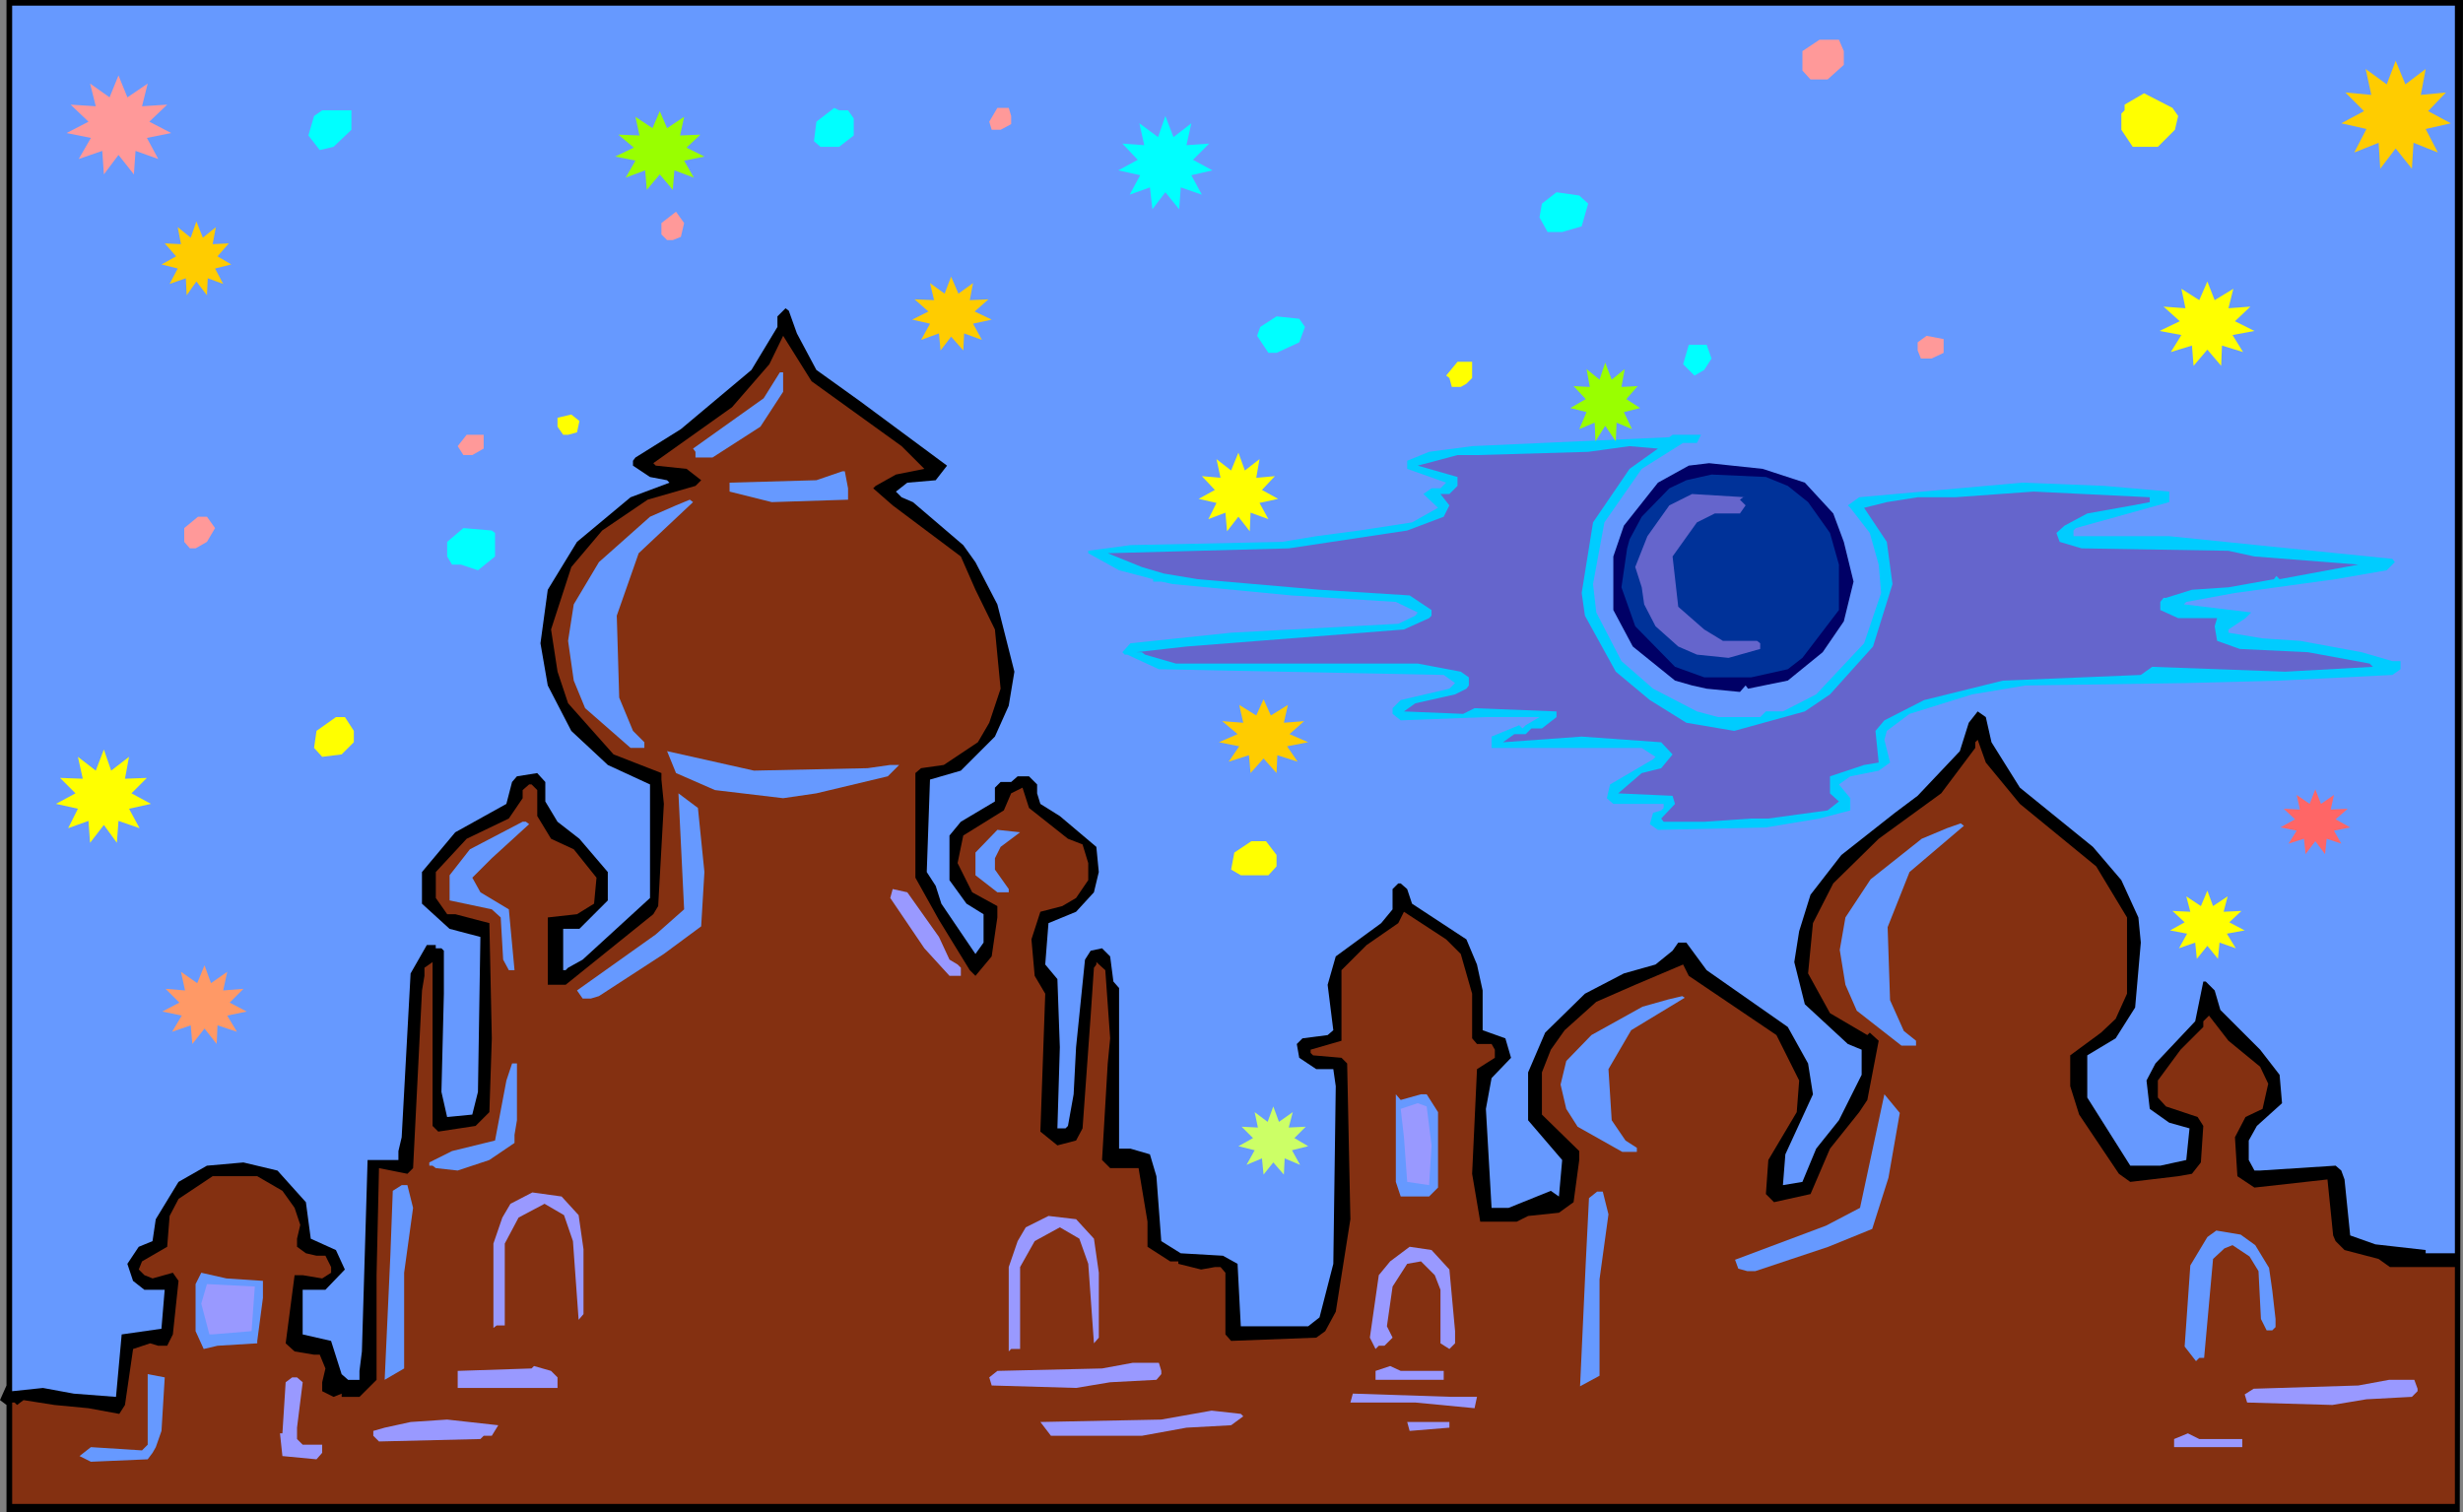 <?xml version="1.0" encoding="UTF-8" standalone="no"?>
<svg
   version="1.0"
   width="129.766mm"
   height="79.678mm"
   id="svg73"
   sodipodi:docname="Arabian Skyline 3.wmf"
   xmlns:inkscape="http://www.inkscape.org/namespaces/inkscape"
   xmlns:sodipodi="http://sodipodi.sourceforge.net/DTD/sodipodi-0.dtd"
   xmlns="http://www.w3.org/2000/svg"
   xmlns:svg="http://www.w3.org/2000/svg">
  <rect width="100%" height="100%" fill="#808080" stroke="none"/>
  <sodipodi:namedview
     id="namedview73"
     pagecolor="#ffffff"
     bordercolor="#000000"
     borderopacity="0.25"
     inkscape:showpageshadow="2"
     inkscape:pageopacity="0.0"
     inkscape:pagecheckerboard="0"
     inkscape:deskcolor="#d1d1d1"
     inkscape:document-units="mm" />
  <defs
     id="defs1">
    <pattern
       id="WMFhbasepattern"
       patternUnits="userSpaceOnUse"
       width="6"
       height="6"
       x="0"
       y="0" />
  </defs>
  <path
     style="fill:#000000;fill-opacity:1;fill-rule:evenodd;stroke:none"
     d="M 489.809,301.145 H 1.293 V 279.82 L 0,278.85 1.293,275.942 V 0 H 490.455 Z"
     id="path1" />
  <path
     style="fill:#6699ff;fill-opacity:1;fill-rule:evenodd;stroke:none"
     d="m 488.839,249.608 h -5.818 v -0.646 l -10.019,-1.131 -5.01,-1.777 -1.131,-11.148 -0.646,-1.777 -1.131,-0.969 -15.029,0.969 h -1.131 l -1.131,-2.1 v -3.877 l 1.616,-2.908 5.01,-4.524 -0.485,-5.655 -3.878,-5.008 -7.918,-7.916 -1.131,-3.877 -1.778,-1.777 h -0.485 l -1.616,7.916 -7.918,8.401 -1.778,3.393 0.646,5.655 3.878,2.747 4.04,1.131 -0.646,6.301 -5.171,1.131 h -5.979 l -8.565,-13.571 v -8.401 l 5.656,-3.393 3.878,-6.139 1.131,-12.925 -0.485,-5.008 -3.394,-7.432 -5.656,-6.624 -14.544,-11.794 -5.656,-9.047 -1.131,-5.008 -1.616,-1.131 -1.778,2.262 -1.778,5.655 -8.403,8.886 -4.525,3.393 -10.666,8.401 -6.141,7.916 -2.262,7.27 -0.97,6.139 2.101,8.401 8.565,7.916 2.747,1.131 v 5.008 l -4.525,9.047 -4.525,5.655 -2.747,6.624 -3.878,0.646 0.485,-6.139 5.494,-11.955 -0.97,-6.139 -4.04,-7.27 -16.16,-11.309 -4.04,-5.493 h -1.616 l -1.131,1.616 -3.394,2.747 -6.302,1.777 -7.757,4.039 -7.918,7.755 -3.394,7.916 v 9.532 l 6.787,7.916 -0.646,7.27 -1.616,-1.131 -8.403,3.393 h -3.394 l -1.131,-19.71 1.131,-6.139 3.878,-4.039 -1.131,-3.877 -4.525,-1.616 v -7.916 l -1.131,-5.17 -2.101,-5.008 -10.827,-7.109 -0.97,-2.908 -1.293,-1.131 h -0.485 l -1.131,1.131 v 4.039 l -2.262,2.746 -9.05,6.624 -1.616,5.655 1.131,9.047 -1.131,0.969 -5.01,0.646 -1.131,1.131 0.485,2.746 3.394,2.262 h 3.394 l 0.485,3.393 -0.485,35.381 -2.747,10.663 -2.262,1.777 h -13.413 l -0.646,-12.44 -2.909,-1.616 -8.403,-0.485 -3.878,-2.423 -0.97,-12.925 -1.293,-4.362 -3.878,-1.131 h -2.262 v -31.989 l -1.131,-1.292 -0.646,-5.008 -1.616,-1.616 -2.262,0.485 -1.131,1.777 -1.778,17.448 -0.485,9.37 -1.131,6.301 -0.485,0.485 h -1.616 l 0.485,-16.156 -0.485,-13.571 -2.424,-2.908 0.646,-8.239 5.494,-2.262 3.555,-3.877 0.97,-4.039 -0.485,-5.008 -7.272,-6.139 -3.878,-2.423 -0.646,-2.1 v -1.777 l -1.616,-1.616 h -2.262 l -1.293,1.131 h -2.101 l -1.131,1.131 v 2.747 l -6.787,4.039 -2.262,2.747 v 8.886 l 3.394,4.685 3.394,2.1 v 5.655 l -1.616,2.262 -6.787,-10.017 -1.131,-3.554 -1.778,-2.746 0.646,-18.418 6.141,-1.777 6.787,-6.785 2.747,-6.139 1.131,-6.785 -3.394,-13.409 -4.363,-8.401 -2.424,-3.393 -10.019,-8.563 -2.262,-0.969 -1.131,-1.131 2.262,-1.777 5.656,-0.485 2.262,-2.908 -17.453,-12.925 -8.565,-6.139 -3.878,-7.27 -1.616,-4.524 -0.646,-0.485 -1.616,1.616 v 2.1 l -5.171,8.563 -14.059,11.794 -9.05,5.655 -0.485,0.646 v 0.969 l 3.394,2.262 3.394,0.646 0.485,0.485 -7.757,2.908 -10.666,8.886 -5.818,9.532 -1.454,10.663 1.454,8.401 4.686,9.047 7.272,6.785 8.403,3.877 v 22.618 l -13.413,12.278 -2.909,1.616 -0.485,0.485 h -0.485 v -8.239 h 3.232 l 5.656,-5.655 v -5.655 l -5.656,-6.624 -4.363,-3.393 -2.424,-4.039 v -3.877 l -1.616,-1.777 -4.04,0.646 -0.97,1.131 -1.131,4.362 -10.181,5.655 -6.626,7.916 v 6.301 l 5.494,5.008 6.141,1.616 -0.485,30.858 -1.131,4.524 -5.01,0.485 -1.131,-5.008 0.485,-19.549 v -8.563 l -0.485,-0.485 h -1.131 v -0.646 h -1.778 l -3.232,5.655 -1.778,32.635 -0.646,2.747 v 1.777 h -6.141 l -1.131,38.128 -0.485,3.877 v 1.777 h -2.262 l -1.293,-1.131 -2.101,-6.624 -5.656,-1.292 v -8.886 h 4.525 l 3.878,-4.039 -1.778,-3.877 -5.01,-2.262 -0.97,-7.27 -5.656,-6.301 -6.787,-1.616 -7.272,0.646 -5.656,3.231 -4.525,7.432 -0.646,4.362 -2.747,1.131 -2.262,3.393 1.131,3.393 2.262,1.777 h 4.04 l -0.646,7.755 -7.918,1.131 -1.131,12.44 -8.403,-0.646 -6.141,-1.131 -6.141,0.646 V 1.131 H 488.839 Z"
     id="path2" />
  <path
     style="fill:#ff9999;fill-opacity:1;fill-rule:evenodd;stroke:none"
     d="m 367.155,10.178 v 2.746 l -3.232,2.908 h -3.394 l -1.616,-1.777 v -3.877 l 3.394,-2.262 h 3.878 z"
     id="path3" />
  <path
     style="fill:#ffff00;fill-opacity:1;fill-rule:evenodd;stroke:none"
     d="m 433.734,23.103 -0.646,2.746 -3.394,3.393 h -5.01 l -2.262,-3.393 v -3.231 l 0.646,-0.646 v -1.131 l 3.878,-2.262 5.656,2.908 z"
     id="path4" />
  <path
     style="fill:#00ffff;fill-opacity:1;fill-rule:evenodd;stroke:none"
     d="m 168.872,21.972 1.131,1.616 v 3.393 l -2.909,2.262 h -3.717 l -1.293,-1.131 0.485,-3.877 3.555,-2.746 0.97,0.485 z"
     id="path5" />
  <path
     style="fill:#ff9999;fill-opacity:1;fill-rule:evenodd;stroke:none"
     d="m 201.353,23.103 v 1.616 l -2.101,1.131 h -1.778 l -0.485,-1.616 1.616,-2.746 h 2.262 z"
     id="path6" />
  <path
     style="fill:#00ffff;fill-opacity:1;fill-rule:evenodd;stroke:none"
     d="m 69.973,25.849 -3.555,3.393 -2.747,0.646 -2.262,-2.908 1.131,-3.877 1.616,-1.131 h 5.818 z"
     id="path7" />
  <path
     style="fill:#00ffff;fill-opacity:1;fill-rule:evenodd;stroke:none"
     d="m 316.251,40.551 -1.293,4.524 -3.878,1.131 h -2.909 l -1.616,-2.908 0.485,-2.746 2.909,-2.262 4.525,0.646 z"
     id="path8" />
  <path
     style="fill:#ff9999;fill-opacity:1;fill-rule:evenodd;stroke:none"
     d="m 135.582,47.175 -1.616,0.646 h -1.131 l -1.131,-1.131 v -2.262 l 2.909,-2.262 1.616,2.262 z"
     id="path9" />
  <path
     style="fill:#00ffff;fill-opacity:1;fill-rule:evenodd;stroke:none"
     d="m 259.853,65.108 -1.131,3.07 -4.525,2.1 h -1.616 l -2.262,-3.393 0.646,-1.777 3.232,-2.1 4.525,0.485 z"
     id="path10" />
  <path
     style="fill:#843011;fill-opacity:1;fill-rule:evenodd;stroke:none"
     d="m 179.537,88.857 4.525,4.524 -5.656,1.131 -4.04,2.262 -0.485,0.485 3.878,3.393 13.574,10.178 2.909,6.624 3.878,7.916 1.131,11.794 -2.262,6.785 -2.262,3.877 -6.787,4.524 -4.525,0.646 -1.131,0.969 v 20.841 l 4.686,8.401 6.141,10.017 1.131,1.131 3.232,-3.877 1.131,-7.755 v -2.262 l -5.01,-2.747 -2.909,-5.816 1.131,-5.493 8.08,-5.008 1.454,-3.393 2.262,-1.131 1.293,4.039 7.757,6.139 2.909,1.131 1.131,3.716 v 3.393 l -2.424,3.554 -2.747,1.616 -4.363,1.131 -1.778,5.493 0.646,7.27 2.101,3.554 -0.97,27.465 3.394,2.747 3.717,-0.969 1.293,-2.423 1.616,-22.457 0.646,-9.532 0.485,-0.646 v -0.485 l 1.778,1.616 0.97,13.571 -0.485,5.008 -1.131,19.225 1.616,1.616 h 5.656 l 1.778,10.663 v 5.008 l 4.525,2.908 h 1.616 v 0.485 l 4.525,1.131 2.747,-0.485 h 1.131 l 0.97,1.131 v 12.278 l 1.131,1.292 16.968,-0.646 1.778,-1.292 2.101,-3.877 2.909,-18.418 -0.646,-31.019 -1.131,-1.131 -5.656,-0.485 -0.485,-0.485 v -0.646 l 6.141,-1.777 v -14.056 l 5.01,-5.008 6.302,-4.362 1.131,-2.262 8.403,5.493 2.909,2.908 2.262,7.916 v 8.886 l 0.97,1.131 h 2.909 l 0.646,1.131 v 1.616 l -3.555,2.262 -0.97,20.841 1.616,9.532 h 7.272 l 2.262,-1.131 6.141,-0.646 2.909,-2.1 1.131,-8.401 v -1.777 l -7.434,-7.27 v -8.401 l 1.778,-4.524 2.747,-3.877 6.302,-5.655 7.757,-3.393 9.534,-4.039 1.131,2.262 17.453,11.794 4.525,9.047 -0.485,6.301 -5.656,9.532 -0.485,6.785 1.616,1.616 7.272,-1.616 3.878,-9.047 5.818,-7.27 1.616,-2.423 2.262,-11.794 -1.778,-1.616 -0.485,0.485 -7.434,-4.362 -4.363,-7.916 0.97,-10.017 4.04,-7.916 9.05,-8.886 12.443,-9.047 6.787,-9.047 v -1.131 l 0.485,-0.485 1.616,4.524 6.787,8.239 15.19,12.44 6.141,10.178 v 15.187 l -2.262,5.008 -2.909,2.746 -6.141,4.524 v 6.139 l 1.778,5.655 7.918,11.794 2.262,1.616 9.534,-1.131 2.747,-0.485 1.778,-2.262 0.485,-7.27 -1.131,-1.777 -6.302,-2.1 -1.616,-1.777 v -3.393 l 4.525,-6.139 4.525,-4.524 v -1.131 l 1.131,-1.131 3.878,5.008 6.302,5.17 1.616,3.393 -1.131,5.008 -3.394,1.616 -2.101,4.039 0.485,7.755 3.394,2.262 14.544,-1.616 1.131,11.148 0.485,1.131 1.778,1.777 6.787,1.777 2.262,1.616 h 12.928 v 47.175 H 2.424 v -20.195 h 0.485 l 0.485,0.485 1.293,-0.969 6.141,0.969 6.787,0.646 6.141,1.131 1.131,-1.777 1.616,-11.148 3.394,-1.131 1.616,0.485 h 1.778 l 1.131,-2.262 1.131,-10.663 -1.131,-1.616 -4.04,1.131 -1.616,-0.646 -1.131,-1.131 0.646,-1.616 5.01,-2.908 0.485,-6.139 1.778,-3.393 6.787,-4.524 h 8.888 l 5.01,2.908 2.424,3.393 1.131,3.393 -0.646,2.747 v 1.616 l 1.778,1.292 2.101,0.485 h 1.778 l 1.131,2.262 v 1.131 l -1.778,1.131 -3.878,-0.646 h -1.616 l -1.778,13.571 1.778,1.616 3.878,0.646 h 1.131 l 1.131,2.747 -0.646,2.746 v 1.777 l 2.262,1.131 1.616,-0.646 v 0.646 h 3.555 l 3.394,-3.393 v -20.841 l 0.485,-21.326 5.656,1.131 1.131,-1.131 1.778,-35.381 0.485,-2.908 v -1.616 l 1.616,-1.131 v 32.635 l 1.131,1.131 7.434,-1.131 2.747,-2.747 0.485,-14.702 -0.485,-22.941 -6.787,-1.777 h -1.616 l -2.262,-3.231 v -5.17 l 6.141,-6.624 8.403,-4.039 2.747,-4.039 v -1.616 l 1.293,-1.131 h 0.485 l 1.131,1.131 v 5.17 l 2.747,4.524 4.525,2.1 4.525,5.655 -0.485,5.17 -3.394,2.1 -5.818,0.646 v 13.409 h 3.555 l 17.453,-14.056 0.97,-1.616 1.131,-20.356 -0.485,-4.847 v -1.292 l -9.534,-3.716 -9.05,-10.178 -2.101,-6.301 -1.293,-8.401 4.04,-12.44 6.141,-7.27 9.05,-6.139 9.534,-2.746 1.131,-1.131 -2.909,-2.262 -6.141,-0.646 -0.485,-0.485 15.675,-11.148 7.434,-8.563 2.747,-5.655 5.656,9.047 z"
     id="path11" />
  <path
     style="fill:#ff9999;fill-opacity:1;fill-rule:evenodd;stroke:none"
     d="m 387.032,70.278 -2.424,1.131 h -2.101 l -0.646,-1.616 v -1.616 l 1.778,-1.292 3.394,0.646 z"
     id="path12" />
  <path
     style="fill:#00ffff;fill-opacity:1;fill-rule:evenodd;stroke:none"
     d="m 340.814,71.409 -1.454,2.262 -1.939,1.131 -2.262,-2.262 1.131,-3.877 h 3.555 z"
     id="path13" />
  <path
     style="fill:#ffff00;fill-opacity:1;fill-rule:evenodd;stroke:none"
     d="m 293.142,75.286 -1.131,1.131 -1.131,0.646 h -1.778 l -0.485,-1.777 -0.646,-0.485 2.262,-2.746 h 2.909 z"
     id="path14" />
  <path
     style="fill:#6699ff;fill-opacity:1;fill-rule:evenodd;stroke:none"
     d="m 155.944,78.033 -4.525,6.947 -9.534,6.139 h -3.394 v -1.131 l -0.485,-0.646 14.059,-10.017 3.232,-5.17 h 0.646 z"
     id="path15" />
  <path
     style="fill:#ffff00;fill-opacity:1;fill-rule:evenodd;stroke:none"
     d="m 114.897,86.111 -1.778,0.485 h -0.97 l -1.131,-1.616 v -1.777 l 2.747,-0.646 1.616,1.292 z"
     id="path16" />
  <path
     style="fill:#ff9999;fill-opacity:1;fill-rule:evenodd;stroke:none"
     d="m 96.313,89.342 -2.262,1.292 h -1.778 l -1.131,-1.777 1.778,-2.262 h 3.394 z"
     id="path17" />
  <path
     style="fill:#00ccff;fill-opacity:1;fill-rule:evenodd;stroke:none"
     d="m 337.905,88.211 h -2.747 l -8.242,5.17 -7.434,10.663 -2.262,12.278 0.646,5.655 5.01,9.694 6.302,5.493 8.726,4.524 4.202,1.131 H 350.51 l 1.131,-1.131 h 3.394 l 6.626,-3.393 9.534,-10.178 3.394,-10.017 -0.485,-5.655 -1.778,-6.301 -3.878,-5.008 -0.485,-0.485 2.262,-1.616 32.482,-2.908 16.322,0.646 12.928,1.131 v 2.1 l -18.584,5.17 -0.485,0.485 v 1.131 h 19.069 l 44.44,4.524 0.485,0.646 -1.616,1.616 -10.181,1.777 -20.038,2.747 -9.696,1.777 -0.485,0.485 13.413,1.616 -1.131,1.131 -3.394,2.262 v 0.646 l 6.787,1.131 7.434,0.485 12.282,2.262 6.141,1.777 h 1.616 v 1.616 l -1.616,1.131 -22.462,1.131 -18.584,0.485 -31.997,0.485 -10.666,1.777 -12.443,3.877 -4.525,3.393 -0.485,1.777 1.131,4.524 -2.262,1.616 -5.656,1.131 -2.262,1.616 2.262,2.747 v 2.423 l -6.141,1.616 -10.666,1.777 -21.493,0.485 -1.616,-1.131 0.646,-2.262 1.616,-0.485 0.485,-0.485 v -0.808 h -10.019 l -1.293,-1.131 0.646,-2.747 8.565,-5.008 0.485,-0.485 -2.747,-1.777 h -29.896 v -2.262 l 5.494,-2.262 0.646,0.646 0.646,-0.646 2.747,-1.616 h -10.666 l -16.968,0.646 -1.616,-1.292 v -1.131 l 1.616,-1.616 9.696,-2.262 1.131,-1.131 -2.262,-1.616 -56.722,-1.131 -6.302,-2.908 h -0.485 l -0.485,-0.485 1.616,-1.777 20.038,-2.1 33.29,-1.777 3.394,-1.616 0.485,-0.646 -4.363,-2.1 -20.846,-1.292 -23.594,-2.262 -2.262,-0.485 h -1.616 v -0.485 l -6.787,-1.777 -6.141,-3.393 v -0.485 l 8.403,-1.131 30.219,-0.646 6.787,-1.131 8.565,-1.131 10.504,-1.616 5.171,-2.908 -2.909,-2.746 1.616,-1.131 h 1.778 l 1.131,-1.131 -7.757,-2.746 v -1.616 l 4.363,-1.777 8.565,-1.131 39.269,-1.777 0.646,-0.485 h 5.656 z"
     id="path18" />
  <path
     style="fill:#6565cc;fill-opacity:1;fill-rule:evenodd;stroke:none"
     d="m 324.492,93.381 -7.272,10.663 -2.262,14.056 0.646,4.524 6.141,11.148 6.787,5.655 7.272,4.524 9.534,1.616 14.059,-3.877 5.01,-3.393 8.565,-9.532 3.878,-12.44 -1.131,-8.401 -4.525,-6.785 4.525,-1.131 6.141,-0.969 h 7.434 l 15.675,-1.131 23.109,1.131 v 0.969 l -3.394,0.646 -9.05,1.616 -4.525,2.423 -1.616,1.454 0.646,1.777 4.363,1.292 29.25,0.485 5.171,1.131 20.685,1.616 -15.675,2.908 -0.646,-0.646 -0.485,0.646 -9.05,1.616 -7.272,0.485 -5.171,1.616 h -0.485 l -0.646,0.808 v 1.616 l 3.555,1.616 h 7.757 l -0.485,1.616 0.485,2.908 4.525,1.616 13.574,0.646 12.282,2.262 0.646,0.646 -17.453,0.969 -26.502,-0.969 -2.262,1.616 -27.472,1.131 -15.675,3.877 -7.918,4.039 -1.778,2.1 0.646,6.301 -2.909,0.485 -6.787,2.262 v 3.393 l 1.778,1.616 -2.262,1.777 -11.797,1.616 h -3.394 l -9.373,0.646 h -8.08 l -0.485,-0.646 2.747,-2.908 -0.485,-1.616 -10.827,-0.485 4.686,-4.039 3.878,-0.969 2.262,-2.747 -2.262,-2.423 -15.837,-1.131 -15.675,1.131 2.262,-1.616 h 2.262 l 1.131,-1.131 h 2.101 l 2.909,-2.262 v -1.131 l -16.322,-0.646 -2.262,1.131 -11.797,-0.485 2.262,-1.616 7.918,-1.777 2.262,-1.131 0.485,-0.646 v -1.616 l -1.616,-1.131 -8.565,-1.616 h -48.157 l -6.141,-1.777 -0.646,-0.485 h -1.131 l 10.019,-1.131 43.309,-3.393 5.01,-2.262 0.485,-0.485 v -1.131 l -4.363,-2.908 -17.938,-1.131 -24.24,-2.1 -6.787,-1.131 -4.363,-1.292 -6.787,-2.746 36.037,-0.969 23.594,-3.554 7.272,-2.746 1.131,-2.262 -1.778,-2.262 h 1.778 l 1.616,-1.616 v -1.777 l -7.918,-2.262 7.918,-2.1 h 3.878 l 22.139,-0.646 8.242,-1.131 5.656,0.485 z"
     id="path19" />
  <path
     style="fill:#000066;fill-opacity:1;fill-rule:evenodd;stroke:none"
     d="m 359.398,96.127 5.656,6.139 2.101,5.655 1.939,7.916 -1.939,7.916 -4.202,6.139 -6.949,5.655 -7.918,1.616 -0.485,-0.646 -1.131,1.292 -6.626,-0.646 -2.909,-0.646 -3.394,-0.969 -8.403,-6.785 -3.878,-7.27 v -10.663 l 2.101,-6.139 6.787,-8.563 6.141,-3.393 4.04,-0.485 10.666,1.131 z"
     id="path20" />
  <path
     style="fill:#6699ff;fill-opacity:1;fill-rule:evenodd;stroke:none"
     d="m 168.872,97.258 v 2.262 l -15.19,0.485 -8.403,-2.1 v -1.777 l 17.291,-0.485 5.171,-1.777 h 0.485 z"
     id="path21" />
  <path
     style="fill:#003299;fill-opacity:1;fill-rule:evenodd;stroke:none"
     d="m 356.004,96.774 4.04,3.231 4.363,6.139 1.778,6.301 v 9.047 l -7.272,9.532 -2.909,2.262 -7.272,1.616 h -9.373 l -5.818,-2.1 -7.918,-8.078 -2.747,-7.755 1.131,-7.755 0.485,-1.777 2.424,-4.524 5.494,-5.655 3.394,-1.616 5.01,-1.131 10.827,0.485 z"
     id="path22" />
  <path
     style="fill:#6565cc;fill-opacity:1;fill-rule:evenodd;stroke:none"
     d="m 347.116,99.035 -0.646,0.485 1.131,1.131 -1.131,1.616 h -5.01 l -3.555,1.777 -4.848,6.785 1.131,10.017 5.171,4.524 3.717,2.262 h 6.787 l 0.646,0.485 v 1.131 l -6.302,1.777 -6.302,-0.646 -3.717,-1.616 -4.525,-4.039 -2.262,-4.362 -0.485,-3.393 -1.293,-4.039 2.424,-6.139 4.363,-6.139 4.525,-2.262 10.666,0.646 z"
     id="path23" />
  <path
     style="fill:#6699ff;fill-opacity:1;fill-rule:evenodd;stroke:none"
     d="m 127.179,110.183 -4.363,12.44 0.485,16.317 2.747,6.624 2.262,2.262 v 1.131 h -2.747 l -9.05,-7.916 -2.262,-5.493 -1.131,-7.916 1.131,-7.27 5.01,-8.401 10.181,-9.047 5.171,-2.262 2.747,-1.131 0.646,0.485 z"
     id="path24" />
  <path
     style="fill:#6699ff;fill-opacity:1;fill-rule:evenodd;stroke:none"
     d="m 380.244,173.676 -4.363,10.986 0.485,14.54 2.747,6.139 2.424,1.939 v 0.969 h -2.909 l -8.888,-6.947 -2.262,-5.17 -1.131,-6.947 1.131,-6.462 5.01,-7.593 10.181,-8.078 5.01,-2.1 2.747,-0.969 0.646,0.485 z"
     id="path25" />
  <path
     style="fill:#6699ff;fill-opacity:1;fill-rule:evenodd;stroke:none"
     d="m 324.816,205.18 -4.525,7.755 0.646,10.178 2.747,4.039 2.262,1.454 v 0.808 h -2.909 l -8.888,-5.008 -2.262,-3.554 -1.131,-4.847 1.131,-4.685 5.01,-5.17 10.181,-5.655 5.171,-1.454 2.747,-0.646 0.485,0.323 z"
     id="path26" />
  <path
     style="fill:#ff9999;fill-opacity:1;fill-rule:evenodd;stroke:none"
     d="m 42.824,105.175 -1.616,2.747 -2.262,1.292 h -1.131 l -1.131,-1.292 v -2.747 l 2.747,-2.262 h 1.778 z"
     id="path27" />
  <path
     style="fill:#00ffff;fill-opacity:1;fill-rule:evenodd;stroke:none"
     d="m 98.576,106.144 v 4.685 l -3.394,2.747 -3.394,-1.131 h -1.778 l -0.97,-1.616 v -2.908 l 3.232,-2.747 5.656,0.485 z"
     id="path28" />
  <path
     style="fill:#ffff00;fill-opacity:1;fill-rule:evenodd;stroke:none"
     d="m 70.458,145.564 v 2.262 l -2.424,2.423 -3.878,0.485 -1.616,-1.777 0.485,-3.393 3.878,-2.747 h 1.778 z"
     id="path29" />
  <path
     style="fill:#6699ff;fill-opacity:1;fill-rule:evenodd;stroke:none"
     d="m 172.75,152.996 4.525,-0.646 h 1.778 l -2.262,2.262 -14.221,3.393 -6.626,0.969 -13.574,-1.616 -7.757,-3.393 -1.778,-4.362 17.291,3.877 z"
     id="path30" />
  <path
     style="fill:#6699ff;fill-opacity:1;fill-rule:evenodd;stroke:none"
     d="m 140.269,173.676 -0.646,10.824 -7.434,5.493 -12.928,8.401 -1.616,0.485 h -1.616 l -1.131,-1.616 15.675,-11.148 5.656,-5.008 -1.131,-23.103 3.878,2.908 z"
     id="path31" />
  <path
     style="fill:#6699ff;fill-opacity:1;fill-rule:evenodd;stroke:none"
     d="m 376.043,234.583 -3.232,10.178 -8.726,3.554 -14.544,4.847 h -1.616 l -1.778,-0.485 -0.646,-1.777 18.099,-6.785 6.787,-3.554 4.848,-22.618 3.07,3.716 z"
     id="path32" />
  <path
     style="fill:#6699ff;fill-opacity:1;fill-rule:evenodd;stroke:none"
     d="m 105.363,164.144 -7.434,6.785 -3.878,3.877 1.616,2.908 5.656,3.393 1.131,12.117 h -1.131 l -1.131,-2.1 -0.485,-8.401 -1.778,-1.616 -8.403,-1.777 v -5.008 l 4.04,-5.17 10.504,-5.493 h 0.646 z"
     id="path33" />
  <path
     style="fill:#6699ff;fill-opacity:1;fill-rule:evenodd;stroke:none"
     d="m 199.253,168.667 -1.131,2.262 v 2.262 l 2.747,3.877 v 0.646 h -2.262 l -4.363,-3.393 v -4.524 l 4.363,-4.524 4.525,0.485 z"
     id="path34" />
  <path
     style="fill:#ffff00;fill-opacity:1;fill-rule:evenodd;stroke:none"
     d="m 254.197,170.283 v 2.262 l -1.616,1.777 h -5.494 l -1.939,-1.131 0.646,-3.393 3.394,-2.262 h 2.909 z"
     id="path35" />
  <path
     style="fill:#9999ff;fill-opacity:1;fill-rule:evenodd;stroke:none"
     d="m 186.971,186.6 2.101,4.524 1.616,0.969 0.646,0.646 v 1.616 h -2.262 l -5.01,-5.493 -6.787,-10.017 0.485,-1.777 2.909,0.646 z"
     id="path36" />
  <path
     style="fill:#6699ff;fill-opacity:1;fill-rule:evenodd;stroke:none"
     d="m 102.939,223.113 -0.485,2.908 v 1.616 l -5.01,3.393 -6.302,2.1 -4.363,-0.485 -0.646,-0.485 h -0.646 v -0.646 l 4.525,-2.262 8.565,-2.1 2.262,-11.955 1.131,-3.393 h 0.97 z"
     id="path37" />
  <path
     style="fill:#6699ff;fill-opacity:1;fill-rule:evenodd;stroke:none"
     d="m 282.961,217.943 h 1.131 l 2.262,3.554 v 15.025 l -1.778,1.777 h -5.656 l -0.97,-2.908 v -17.448 l 0.97,1.131 z"
     id="path38" />
  <path
     style="fill:#9999ff;fill-opacity:1;fill-rule:evenodd;stroke:none"
     d="m 285.062,228.121 -0.485,7.916 -4.363,-0.646 -0.646,-8.886 -0.646,-5.655 3.394,-1.131 1.778,0.646 z"
     id="path39" />
  <path
     style="fill:#6699ff;fill-opacity:1;fill-rule:evenodd;stroke:none"
     d="m 82.254,240.561 -1.778,12.925 v 19.064 l -3.878,2.262 1.131,-24.718 0.485,-12.925 1.778,-1.131 h 1.131 z"
     id="path40" />
  <path
     style="fill:#6699ff;fill-opacity:1;fill-rule:evenodd;stroke:none"
     d="m 320.291,241.853 -1.778,12.925 v 19.225 l -3.878,2.1 1.131,-24.557 0.646,-12.925 1.616,-1.292 h 1.131 z"
     id="path41" />
  <path
     style="fill:#6699ff;fill-opacity:1;fill-rule:evenodd;stroke:none"
     d="m 449.086,247.993 2.747,4.524 0.646,4.524 0.646,5.655 v 1.616 l -0.646,0.646 h -1.131 l -1.131,-2.262 -0.485,-9.532 -1.778,-2.908 -3.394,-2.262 -1.616,0.646 -2.262,2.1 -1.778,19.71 h -0.97 l -0.646,0.646 -2.262,-2.908 1.131,-16.156 3.394,-5.655 1.778,-1.292 4.848,0.808 z"
     id="path42" />
  <path
     style="fill:#9999ff;fill-opacity:1;fill-rule:evenodd;stroke:none"
     d="m 217.837,246.7 0.97,6.785 v 12.925 l -0.97,1.131 -1.131,-15.833 -1.778,-5.008 -3.878,-2.262 -5.01,2.746 -2.909,5.17 v 16.317 h -1.778 l -0.485,0.485 v -16.802 l 1.778,-5.17 1.616,-2.746 4.525,-2.262 5.494,0.646 z"
     id="path43" />
  <path
     style="fill:#9999ff;fill-opacity:1;fill-rule:evenodd;stroke:none"
     d="m 115.221,242.015 0.97,6.785 v 12.925 l -0.97,1.131 -1.131,-15.671 -1.778,-5.17 -3.878,-2.262 -5.171,2.746 -2.747,5.17 v 16.317 h -1.616 l -0.646,0.485 v -16.802 l 1.778,-5.17 1.616,-2.746 4.363,-2.262 5.818,0.808 z"
     id="path44" />
  <path
     style="fill:#9999ff;fill-opacity:1;fill-rule:evenodd;stroke:none"
     d="m 288.617,252.839 1.131,12.278 v 2.423 l -1.131,1.131 -1.778,-1.131 v -10.663 l -1.131,-2.908 -2.747,-2.747 -2.747,0.485 -2.909,4.524 -1.131,7.916 1.131,2.262 -1.616,1.616 h -1.131 l -0.646,0.646 -1.131,-2.262 1.778,-12.44 2.262,-2.747 3.878,-2.908 4.363,0.646 z"
     id="path45" />
  <path
     style="fill:#6699ff;fill-opacity:1;fill-rule:evenodd;stroke:none"
     d="m 52.358,255.101 v 3.393 l -1.131,8.563 v 0.485 l -7.918,0.485 -2.747,0.646 -1.616,-3.554 v -9.37 l 1.131,-2.262 5.01,1.131 z"
     id="path46" />
  <path
     style="fill:#9999ff;fill-opacity:1;fill-rule:evenodd;stroke:none"
     d="m 50.096,265.118 -7.757,0.646 h -0.646 l -1.616,-6.139 1.131,-3.877 9.534,0.485 z"
     id="path47" />
  <path
     style="fill:#9999ff;fill-opacity:1;fill-rule:evenodd;stroke:none"
     d="m 231.249,273.034 v 0.646 l -0.97,1.131 -9.211,0.485 -6.787,1.131 -16.806,-0.485 -0.485,-1.616 1.616,-1.292 20.846,-0.485 6.141,-1.131 h 5.171 z"
     id="path48" />
  <path
     style="fill:#9999ff;fill-opacity:1;fill-rule:evenodd;stroke:none"
     d="m 481.406,276.588 v 0.485 l -1.131,1.131 -9.05,0.485 -6.787,1.131 -16.968,-0.485 -0.485,-1.616 1.778,-1.131 20.846,-0.646 6.141,-1.131 h 5.01 z"
     id="path49" />
  <path
     style="fill:#9999ff;fill-opacity:1;fill-rule:evenodd;stroke:none"
     d="m 111.019,274.327 v 2.1 H 91.142 v -3.393 l 14.706,-0.485 0.485,-0.485 3.394,0.969 z"
     id="path50" />
  <path
     style="fill:#9999ff;fill-opacity:1;fill-rule:evenodd;stroke:none"
     d="m 287.486,273.034 v 1.777 h -13.574 v -1.777 l 2.909,-0.969 2.101,0.969 z"
     id="path51" />
  <path
     style="fill:#9999ff;fill-opacity:1;fill-rule:evenodd;stroke:none"
     d="m 446.5,286.605 v 1.616 h -13.574 v -1.616 l 2.747,-1.131 2.262,1.131 z"
     id="path52" />
  <path
     style="fill:#6699ff;fill-opacity:1;fill-rule:evenodd;stroke:none"
     d="m 32.158,284.99 -1.131,3.231 -0.646,1.131 -0.97,1.292 -11.312,0.485 -2.262,-1.131 2.262,-1.777 10.181,0.646 1.131,-1.131 v -14.056 l 3.394,0.646 z"
     id="path53" />
  <path
     style="fill:#9999ff;fill-opacity:1;fill-rule:evenodd;stroke:none"
     d="m 60.277,275.296 -1.131,9.047 v 2.262 l 1.131,1.131 h 3.878 v 1.616 l -1.131,1.292 -6.787,-0.646 -0.485,-4.524 h 0.485 l 0.646,-10.178 1.293,-0.969 h 0.97 z"
     id="path54" />
  <path
     style="fill:#9999ff;fill-opacity:1;fill-rule:evenodd;stroke:none"
     d="m 294.112,278.204 -0.485,2.262 -11.797,-1.131 H 268.902 l 0.485,-1.777 19.715,0.646 z"
     id="path55" />
  <path
     style="fill:#9999ff;fill-opacity:1;fill-rule:evenodd;stroke:none"
     d="m 247.571,282.081 -2.424,1.777 -8.888,0.485 -8.888,1.616 h -18.099 l -2.101,-2.747 24.078,-0.485 10.019,-1.777 5.818,0.646 z"
     id="path56" />
  <path
     style="fill:#9999ff;fill-opacity:1;fill-rule:evenodd;stroke:none"
     d="m 97.929,285.959 h -1.616 l -0.646,0.646 -20.2,0.485 -1.131,-1.131 v -0.969 l 2.262,-0.646 5.171,-1.131 7.272,-0.485 10.181,1.131 z"
     id="path57" />
  <path
     style="fill:#9999ff;fill-opacity:1;fill-rule:evenodd;stroke:none"
     d="m 288.617,284.343 -7.918,0.646 -0.485,-1.777 h 8.403 z"
     id="path58" />
  <path
     style="fill:#ffff00;fill-opacity:1;fill-rule:evenodd;stroke:none"
     d="m 439.551,56.061 1.454,3.716 3.717,-2.262 -0.97,3.877 4.363,-0.323 -3.07,2.908 3.878,1.939 -4.363,0.808 2.101,3.393 -4.202,-1.292 -0.162,4.039 -2.747,-3.231 -2.747,3.231 -0.323,-4.039 -4.202,1.292 2.101,-3.393 -4.363,-0.808 4.04,-1.939 -3.232,-2.908 4.363,0.323 -0.808,-3.877 3.555,2.262 z"
     id="path59" />
  <path
     style="fill:#ffcc00;fill-opacity:1;fill-rule:evenodd;stroke:none"
     d="m 251.611,139.264 1.454,3.231 3.394,-2.1 -0.808,3.554 4.04,-0.323 -2.909,2.585 3.717,1.616 -4.202,0.808 2.101,3.07 -4.04,-1.292 -0.162,3.554 -2.586,-2.908 -2.586,2.908 -0.323,-3.554 -4.04,1.292 2.101,-3.07 -4.04,-0.808 3.717,-1.616 -3.07,-2.585 4.202,0.323 -0.808,-3.554 3.394,2.1 z"
     id="path60" />
  <path
     style="fill:#ff6666;fill-opacity:1;fill-rule:evenodd;stroke:none"
     d="m 461.044,157.197 1.131,2.908 2.586,-1.777 -0.646,2.908 3.394,-0.162 -2.424,2.1 2.909,1.616 -3.232,0.646 1.454,2.585 -2.909,-0.969 -0.323,3.07 -1.939,-2.585 -1.939,2.585 -0.323,-3.07 -3.07,0.969 1.616,-2.585 -3.232,-0.646 2.909,-1.616 -2.262,-2.1 3.232,0.162 -0.646,-2.908 2.586,1.777 z"
     id="path61" />
  <path
     style="fill:#ffff00;fill-opacity:1;fill-rule:evenodd;stroke:none"
     d="m 439.551,177.391 1.131,3.07 2.909,-1.939 -0.808,3.07 3.555,-0.162 -2.424,2.262 3.07,1.616 -3.555,0.646 1.778,2.908 -3.232,-1.131 -0.323,3.231 -2.101,-2.585 -2.101,2.585 -0.323,-3.231 -3.232,1.131 1.616,-2.908 -3.394,-0.646 2.909,-1.616 -2.424,-2.262 3.555,0.162 -0.808,-3.07 2.909,1.939 z"
     id="path62" />
  <path
     style="fill:#00ffff;fill-opacity:1;fill-rule:evenodd;stroke:none"
     d="m 232.057,23.103 1.616,4.201 3.555,-2.746 -0.97,4.362 4.525,-0.323 -3.232,3.231 3.878,2.1 -4.202,0.969 2.101,3.877 -4.202,-1.454 -0.323,4.362 -2.747,-3.393 -2.586,3.393 -0.485,-4.362 -4.04,1.454 2.101,-3.877 -4.363,-0.969 3.878,-2.1 -3.07,-3.231 4.363,0.323 -0.97,-4.362 3.717,2.746 z"
     id="path63" />
  <path
     style="fill:#ffcc00;fill-opacity:1;fill-rule:evenodd;stroke:none"
     d="m 189.395,55.092 1.454,3.393 2.909,-2.1 -0.646,3.393 3.717,-0.162 -2.747,2.423 3.394,1.616 -3.717,0.808 1.778,3.231 -3.555,-1.292 -0.162,3.393 -2.424,-2.746 -2.101,2.746 -0.323,-3.393 -3.555,1.292 1.778,-3.231 -3.555,-0.808 3.232,-1.616 -2.747,-2.423 3.878,0.162 -0.808,-3.393 2.909,2.1 z"
     id="path64" />
  <path
     style="fill:#ffff00;fill-opacity:1;fill-rule:evenodd;stroke:none"
     d="m 246.601,90.15 1.293,3.554 2.909,-2.262 -0.646,3.716 3.717,-0.323 -2.586,2.746 3.232,1.777 -3.717,0.808 1.778,3.231 -3.555,-1.292 -0.162,3.716 -2.262,-2.908 -2.262,2.908 -0.323,-3.716 -3.394,1.292 1.616,-3.231 -3.555,-0.808 3.232,-1.777 -2.586,-2.746 3.717,0.323 -0.808,-3.716 2.909,2.262 z"
     id="path65" />
  <path
     style="fill:#ff9966;fill-opacity:1;fill-rule:evenodd;stroke:none"
     d="m 40.723,192.255 1.293,3.554 3.232,-2.262 -0.808,3.716 4.04,-0.323 -2.747,2.746 3.394,1.777 -3.878,0.808 1.939,3.231 -3.878,-1.292 -0.162,3.716 -2.424,-3.07 -2.424,3.07 -0.323,-3.716 -3.717,1.292 1.939,-3.231 -3.878,-0.808 3.394,-1.777 -2.747,-2.746 3.878,0.323 -0.808,-3.716 3.232,2.262 z"
     id="path66" />
  <path
     style="fill:#ffff00;fill-opacity:1;fill-rule:evenodd;stroke:none"
     d="m 20.685,149.28 1.454,4.201 3.555,-2.747 -0.808,4.362 4.363,-0.162 -3.07,3.07 3.878,2.1 -4.363,0.969 2.101,3.877 -4.202,-1.454 -0.323,4.362 -2.586,-3.554 -2.747,3.554 -0.323,-4.362 -4.04,1.454 1.939,-3.877 -4.363,-0.969 3.878,-2.1 -3.07,-3.07 4.525,0.162 -0.97,-4.362 3.555,2.747 z"
     id="path67" />
  <path
     style="fill:#ff9999;fill-opacity:1;fill-rule:evenodd;stroke:none"
     d="m 23.594,15.025 1.778,4.362 4.04,-2.746 -1.131,4.524 5.01,-0.323 -3.555,3.393 4.363,2.262 -4.848,0.969 2.262,4.201 -4.525,-1.616 -0.323,4.685 -3.07,-3.877 -2.909,3.877 -0.323,-4.685 -4.686,1.616 2.424,-4.201 -4.848,-0.969 4.363,-2.262 -3.555,-3.393 5.01,0.323 -1.131,-4.524 3.878,2.746 z"
     id="path68" />
  <path
     style="fill:#ffcc00;fill-opacity:1;fill-rule:evenodd;stroke:none"
     d="m 39.107,44.106 1.293,3.231 2.586,-2.1 -0.646,3.393 3.232,-0.162 -2.262,2.585 2.747,1.616 -3.232,0.808 1.616,3.07 -3.07,-1.131 -0.162,3.393 -2.101,-2.746 -1.939,2.746 -0.162,-3.393 -3.232,1.131 1.616,-3.07 -3.232,-0.808 2.909,-1.616 -2.262,-2.585 3.232,0.162 -0.646,-3.393 2.586,2.1 z"
     id="path69" />
  <path
     style="fill:#99ff00;fill-opacity:1;fill-rule:evenodd;stroke:none"
     d="m 131.381,22.134 1.454,3.393 3.394,-2.262 -0.808,3.716 4.04,-0.162 -2.747,2.585 3.555,1.777 -4.04,0.808 1.939,3.393 -3.878,-1.454 -0.323,3.877 -2.586,-3.07 -2.586,3.07 -0.323,-3.877 -3.878,1.454 1.939,-3.393 -4.04,-0.808 3.717,-1.777 -3.07,-2.585 4.202,0.162 -0.808,-3.716 3.394,2.262 z"
     id="path70" />
  <path
     style="fill:#99ff00;fill-opacity:1;fill-rule:evenodd;stroke:none"
     d="m 319.644,72.217 1.293,3.393 2.586,-2.1 -0.646,3.554 3.232,-0.162 -2.262,2.585 2.747,1.777 -3.232,0.808 1.616,3.393 -3.07,-1.292 -0.162,3.716 -2.101,-3.07 -1.939,3.07 -0.162,-3.716 -3.07,1.292 1.454,-3.393 -3.232,-0.808 3.07,-1.777 -2.424,-2.585 3.232,0.162 -0.646,-3.554 2.586,2.1 z"
     id="path71" />
  <path
     style="fill:#ccff66;fill-opacity:1;fill-rule:evenodd;stroke:none"
     d="m 253.55,220.366 1.131,3.07 2.747,-1.939 -0.808,3.07 3.394,-0.162 -2.262,2.262 2.747,1.616 -3.232,0.808 1.616,2.908 -3.07,-1.292 -0.162,3.231 -2.101,-2.423 -1.939,2.423 -0.323,-3.231 -3.07,1.292 1.616,-2.908 -3.232,-0.808 2.909,-1.616 -2.262,-2.262 3.232,0.162 -0.646,-3.07 2.586,1.939 z"
     id="path72" />
  <path
     style="fill:#ffcc00;fill-opacity:1;fill-rule:evenodd;stroke:none"
     d="m 477.043,12.117 1.939,4.685 4.04,-3.07 -0.97,5.17 5.01,-0.485 -3.555,3.716 4.525,2.423 -5.01,1.131 2.424,4.685 -4.848,-1.939 -0.323,5.17 -3.232,-4.039 -3.07,4.039 -0.323,-5.17 -4.848,1.939 2.424,-4.685 -5.01,-1.131 4.525,-2.423 -3.717,-3.716 5.171,0.485 -1.131,-5.17 4.202,3.07 z"
     id="path73" />
</svg>
